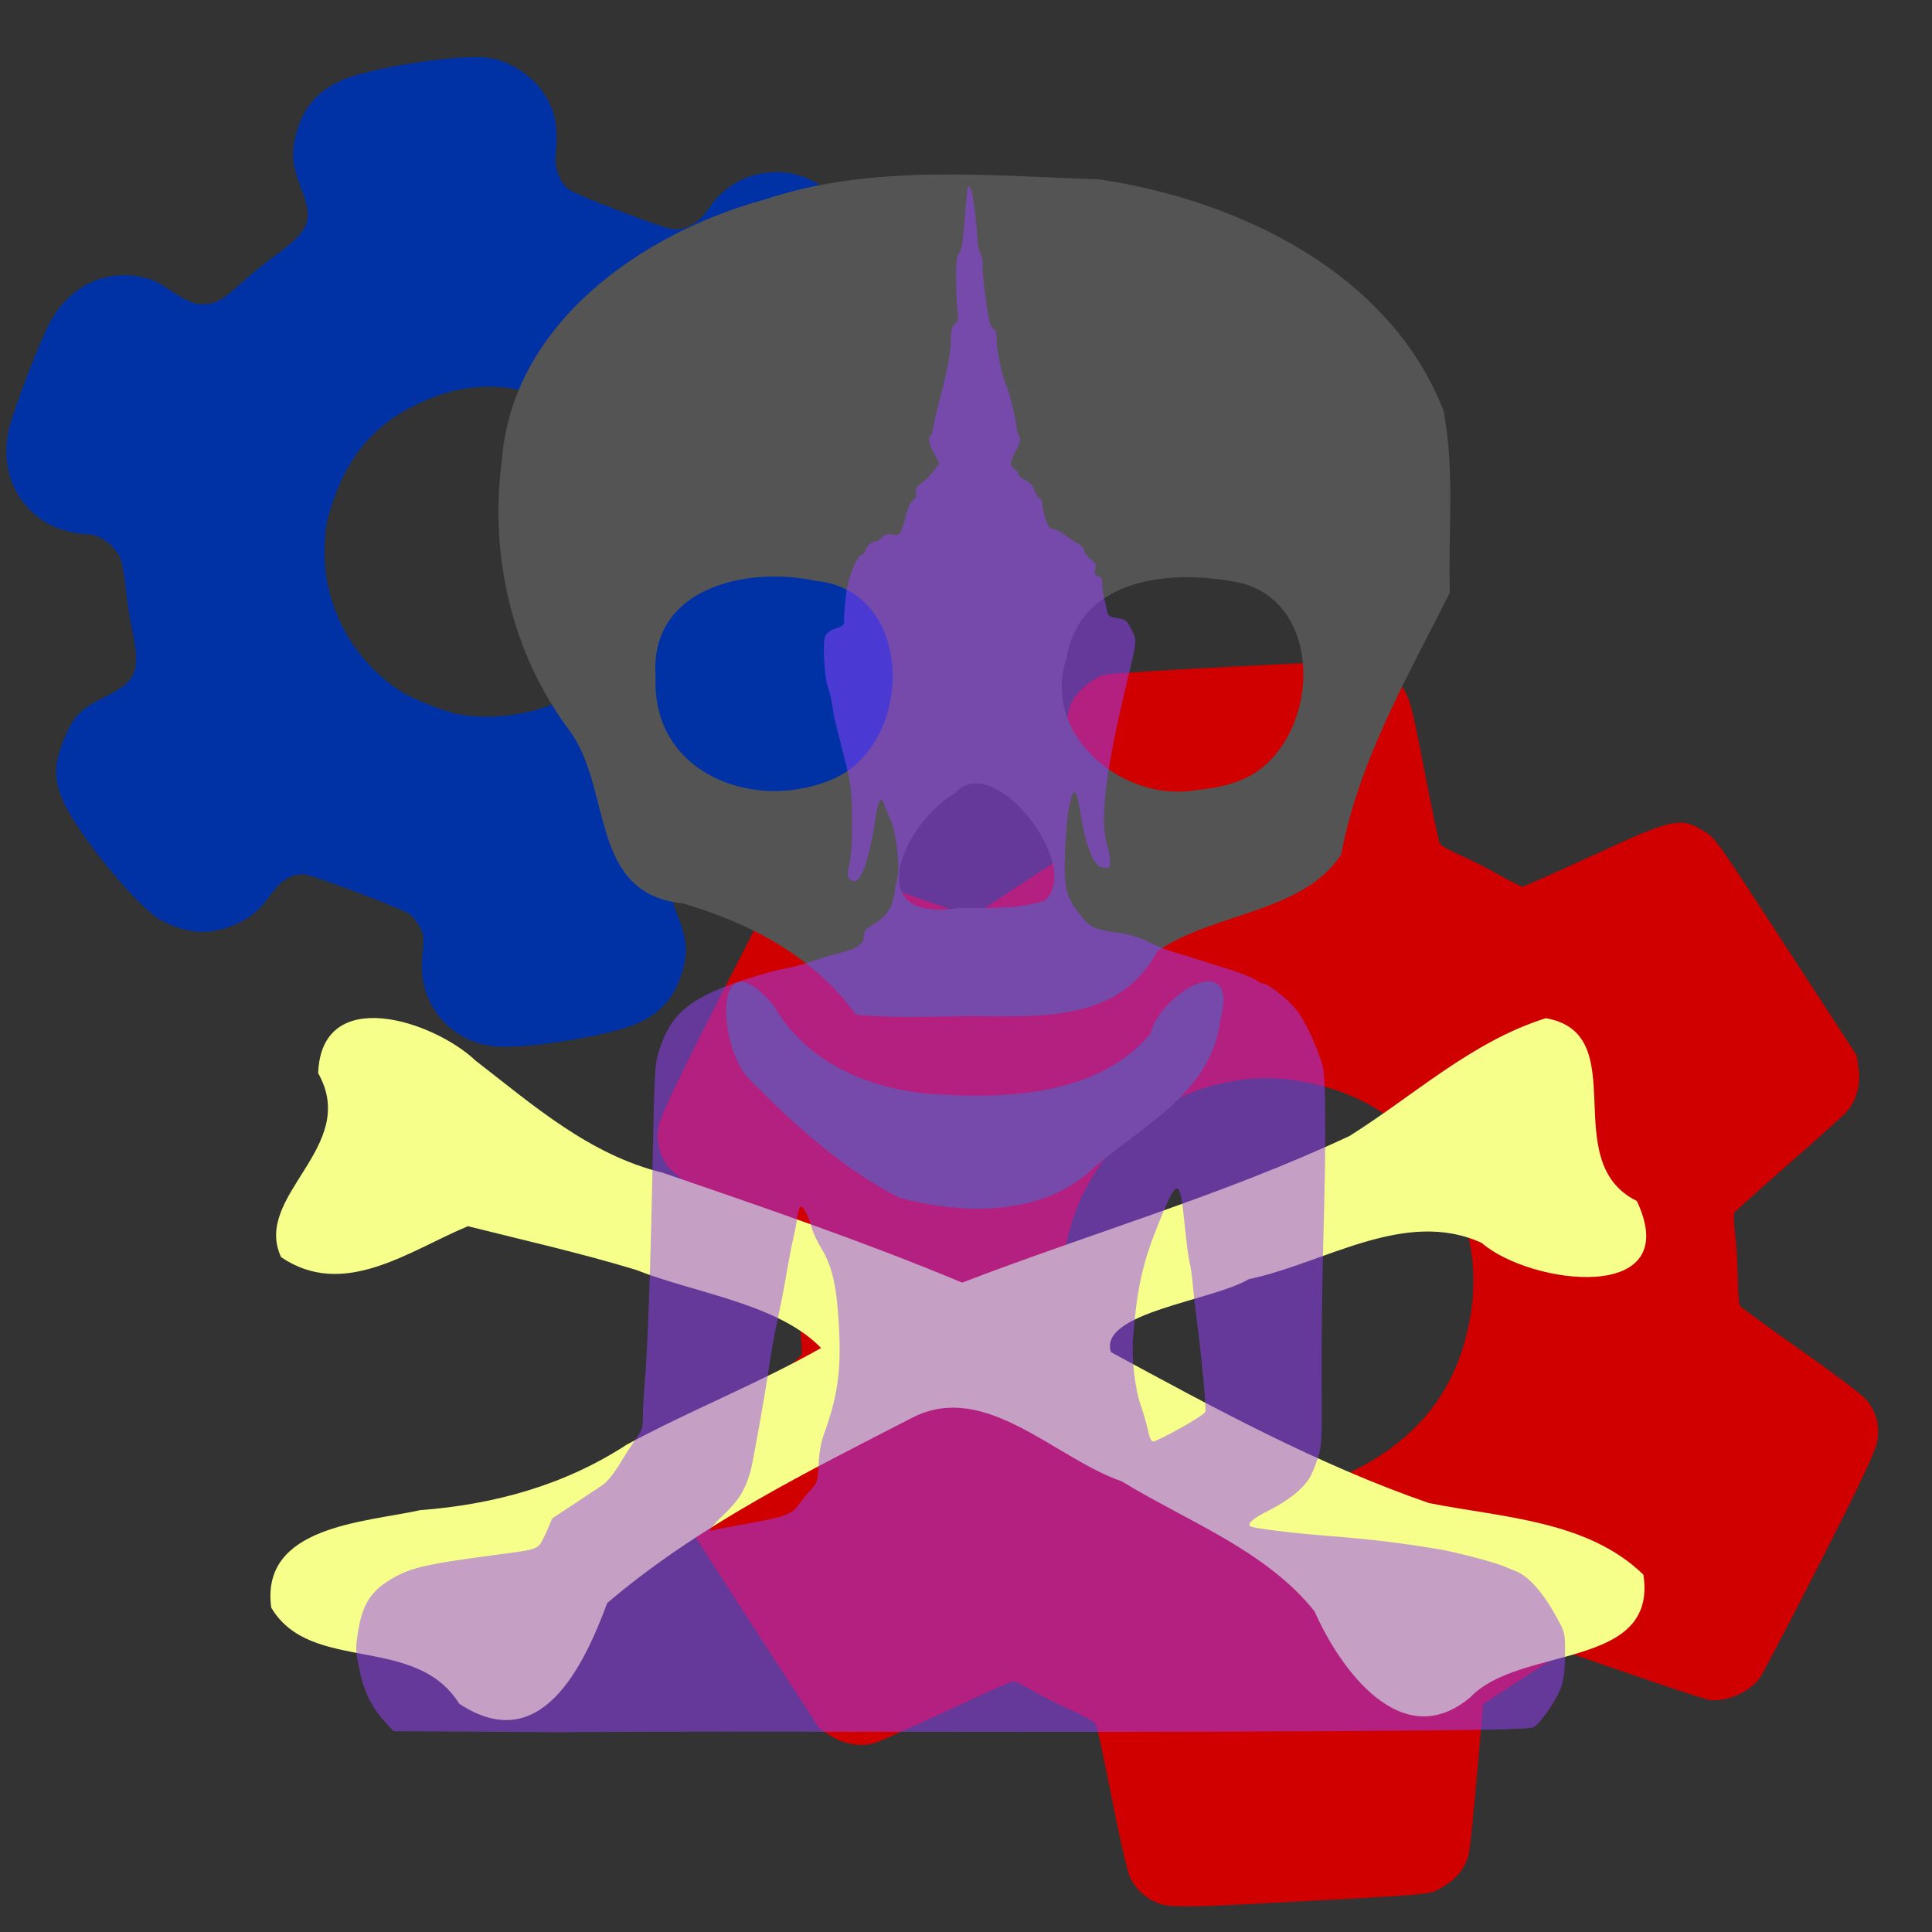 <svg version="1.1" xmlns="http://www.w3.org/2000/svg" width="100" height="100" style="background-color: rgb(183, 255, 92);" viewBox="0 0 100 100"><rect x="0" y="0" width="100" height="100" fill="#333333" stroke="none"/><svg viewBox="0 0 100 100" width="100" height="100" data-fname="herr-engranaje_4.svg" version="1.1" ica="0" style="background-color: rgb(183, 255, 92);"><g transform="translate(26 26.5) scale(0.8) rotate(57 50.028 49.999)" scale="0.8" xtranslate="26" ytranslate="26.5"><path style="fill: #d10000;" d="m 40.642 90.065 c -1.748 -0.792 -1.899 -1.175 -2.728 -6.941 c -0.376 -2.615 -0.73 -4.829 -0.787 -4.92 c -0.056 -0.091 -0.642 -0.44 -1.302 -0.775 c -0.66 -0.335 -1.759 -0.966 -2.443 -1.402 c -0.684 -0.436 -1.354 -0.793 -1.489 -0.793 c -0.135 0 -2.177 0.776 -4.538 1.724 c -2.361 0.948 -4.59 1.766 -4.954 1.818 c -0.994 0.141 -2.017 -0.21 -2.773 -0.952 c -0.443 -0.435 -1.932 -2.864 -4.701 -7.668 l -4.052 -7.032 v -1.198 c 0 -1.08 0.046 -1.264 0.471 -1.868 c 0.289 -0.412 1.923 -1.805 4.233 -3.611 l 3.762 -2.94 l -0.014 -3.127 l -0.014 -3.127 l -3.747 -2.931 c -2.25 -1.76 -3.932 -3.194 -4.209 -3.589 c -0.523 -0.744 -0.724 -2.153 -0.427 -3.003 c 0.23 -0.66 7.937 -13.973 8.425 -14.553 c 0.647 -0.769 1.534 -1.141 2.693 -1.13 c 0.921 0.009 1.414 0.172 5.308 1.752 c 2.361 0.958 4.407 1.742 4.548 1.742 c 0.14 0 0.739 -0.318 1.33 -0.706 s 1.688 -1.023 2.438 -1.41 c 0.75 -0.387 1.405 -0.772 1.456 -0.854 c 0.051 -0.082 0.404 -2.294 0.784 -4.916 c 0.837 -5.776 0.986 -6.155 2.732 -6.946 c 0.68 -0.308 0.985 -0.319 9.063 -0.321 l 8.36 -0.002 l 0.792 0.369 c 0.975 0.454 1.712 1.318 1.934 2.269 c 0.092 0.395 0.448 2.675 0.79 5.067 c 0.342 2.392 0.663 4.415 0.713 4.496 c 0.05 0.081 0.596 0.4 1.213 0.707 c 0.617 0.308 1.727 0.939 2.466 1.403 c 0.74 0.464 1.445 0.843 1.567 0.843 c 0.122 0 2.154 -0.777 4.515 -1.726 c 2.361 -0.949 4.609 -1.766 4.996 -1.814 c 1.055 -0.132 1.972 0.181 2.739 0.934 c 0.46 0.452 1.854 2.717 4.53 7.36 c 2.126 3.689 3.962 6.939 4.08 7.222 c 0.457 1.095 0.172 2.783 -0.613 3.623 c -0.189 0.202 -1.999 1.66 -4.022 3.24 l -3.678 2.872 l 0.006 3.13 l 0.006 3.13 l 3.516 2.747 c 1.934 1.511 3.744 2.965 4.022 3.232 c 0.709 0.68 1.032 1.613 0.95 2.743 c -0.072 1.001 0.365 0.183 -6.051 11.31 c -1.468 2.546 -2.431 4.045 -2.83 4.406 c -0.714 0.645 -1.677 0.944 -2.654 0.823 c -0.387 -0.048 -2.629 -0.864 -4.983 -1.814 c -2.354 -0.95 -4.408 -1.727 -4.565 -1.727 c -0.157 0 -0.868 0.378 -1.58 0.841 c -0.712 0.462 -1.799 1.093 -2.416 1.403 c -0.617 0.309 -1.163 0.629 -1.213 0.71 c -0.05 0.082 -0.373 2.14 -0.717 4.575 c -0.344 2.434 -0.702 4.718 -0.795 5.074 c -0.235 0.896 -0.984 1.746 -1.924 2.184 l -0.792 0.369 l -8.36 -0.002 c -8.079 -0.002 -8.384 -0.013 -9.063 -0.321 Z m 11.723 -26.617 c 2.602 -0.552 4.802 -1.754 6.724 -3.676 c 2.623 -2.623 3.893 -5.683 3.893 -9.384 s -1.269 -6.761 -3.893 -9.384 s -5.683 -3.893 -9.384 -3.893 s -6.761 1.269 -9.384 3.893 c -1.42 1.42 -2.331 2.783 -2.979 4.46 c -0.775 2.006 -0.96 3.162 -0.876 5.472 c 0.064 1.754 0.144 2.239 0.582 3.554 c 1.512 4.54 5.285 7.929 9.966 8.954 c 1.217 0.266 4.108 0.27 5.351 0.006 Z" idkol="ikol0"/></g></svg><svg viewBox="0 0 100 100" width="100" height="100" data-fname="herr-engranaje2_4.svg" version="1.1" ica="1" style="background-color: rgb(183, 255, 92);"><g transform="translate(-6.5 -3.5) scale(0.64) rotate(21 50.033 49.999)" scale="0.64" xtranslate="-6.5" ytranslate="-3.5"><path style="fill: #0032a6;" d="m 34.838 87.331 c -2.842 -0.937 -8.524 -4.353 -10.133 -6.091 c -1.263 -1.365 -1.607 -2.31 -1.602 -4.409 c 0.005 -2.088 0.347 -2.906 1.924 -4.607 c 1.891 -2.04 1.901 -2.917 0.062 -5.761 c -0.518 -0.801 -1.295 -2.161 -1.727 -3.023 s -0.969 -1.763 -1.193 -2.004 c -0.807 -0.867 -2.306 -1.274 -3.3 -0.896 c -0.847 0.322 -2.357 0.468 -3.282 0.318 c -2.966 -0.483 -5.129 -2.75 -5.606 -5.875 c -0.251 -1.643 -0.249 -7.927 0.003 -9.554 c 0.494 -3.195 2.625 -5.434 5.615 -5.9 c 0.811 -0.126 1.241 -0.104 2.214 0.113 c 1.997 0.445 2.599 0.458 3.396 0.072 c 0.83 -0.402 1.157 -0.826 2.153 -2.786 c 0.407 -0.801 1.174 -2.127 1.705 -2.946 c 1.876 -2.896 1.863 -3.726 -0.09 -5.853 c -1.365 -1.487 -1.81 -2.469 -1.924 -4.248 c -0.131 -2.047 0.524 -3.674 2.068 -5.134 c 1.854 -1.754 7.643 -5.074 10.019 -5.748 c 1.84 -0.521 4.165 -0.037 5.718 1.191 c 1.24 0.98 1.849 2.009 2.433 4.111 c 0.306 1.099 1.124 1.997 2.045 2.243 c 0.376 0.101 2.236 0.157 4.695 0.143 c 3.618 -0.021 4.14 -0.056 4.678 -0.314 c 0.785 -0.377 1.448 -1.306 1.66 -2.325 c 0.799 -3.843 4.624 -6.111 8.36 -4.957 c 2.427 0.75 7.942 3.953 9.75 5.663 c 1.536 1.453 2.191 3.083 2.06 5.127 c -0.114 1.779 -0.559 2.761 -1.924 4.248 c -1.969 2.145 -1.98 2.935 -0.084 5.864 c 0.503 0.777 1.27 2.119 1.704 2.982 c 0.907 1.805 1.331 2.32 2.261 2.742 c 0.796 0.361 1.514 0.386 2.556 0.089 c 1.869 -0.532 3.154 -0.438 4.853 0.358 c 1.949 0.912 3.316 2.86 3.697 5.266 c 0.256 1.621 0.258 7.889 0.003 9.554 c -0.486 3.168 -2.593 5.411 -5.543 5.9 c -0.852 0.141 -1.22 0.122 -2.254 -0.116 c -0.68 -0.157 -1.671 -0.289 -2.202 -0.293 c -0.83 -0.007 -1.061 0.058 -1.641 0.466 c -0.558 0.392 -0.868 0.842 -1.782 2.585 c -0.609 1.161 -1.409 2.554 -1.777 3.096 c -1.74 2.562 -1.711 3.588 0.158 5.604 c 1.392 1.501 1.864 2.512 1.974 4.224 c 0.136 2.125 -0.501 3.737 -2.059 5.21 c -1.808 1.71 -7.323 4.913 -9.75 5.663 c -3.652 1.128 -7.336 -0.961 -8.289 -4.699 c -0.142 -0.558 -0.356 -1.204 -0.475 -1.437 c -0.259 -0.504 -1.054 -1.122 -1.705 -1.325 c -0.641 -0.2 -8.661 -0.142 -9.171 0.066 c -1.073 0.437 -1.549 1.152 -2.038 3.065 c -0.426 1.664 -1.881 3.3 -3.662 4.115 c -1.251 0.573 -3.203 0.669 -4.55 0.225 Z m 17.384 -23.982 c 2.464 -0.455 5.347 -1.993 7.075 -3.773 c 1.762 -1.815 3.07 -4.259 3.588 -6.703 c 0.285 -1.346 0.28 -3.936 -0.01 -5.317 c -0.664 -3.159 -2.423 -5.976 -4.936 -7.907 c -1.278 -0.982 -2.417 -1.581 -4.075 -2.142 c -1.29 -0.437 -1.751 -0.512 -3.521 -0.572 c -4.046 -0.138 -7.158 1.071 -9.954 3.867 c -2.796 2.796 -4.005 5.908 -3.867 9.954 c 0.06 1.769 0.135 2.231 0.572 3.521 c 0.561 1.658 1.16 2.798 2.142 4.075 c 1.893 2.464 4.723 4.252 7.793 4.926 c 1.192 0.261 3.962 0.3 5.192 0.073 Z" idkol="ikol0"/></g></svg><svg height="100" width="100" version="1.1" viewBox="0 0 100 100" data-fname="calavera_7.svg" ica="2" style="background-color: rgb(183, 255, 92);"><g id="g4989" transform="translate(0,0) scale(1,1) rotate(0,50,50)" scale="1.0" xtranslate="0" ytranslate="0"><path d="m46.549 61.995c-2.965-1.502-5.511-3.85-7.823-6.187-1.605-1.763-1.807-7.448 1.308-3.777 1.768 3.092 5.215 4.463 8.634 4.619 3.725.229 8.304-.058 10.875-3.143.512-2.076 4.623-4.522 3.627-.726-.49 3.963-4.302 5.561-6.912 7.984-2.659 2.198-6.555 2.084-9.708 1.23zm-2.247-9.479c-2.151-2.962-5.359-4.691-8.939-5.753-4.914-.497-3.639-5.907-5.886-8.946-3.005-4.013-4.158-9.087-3.496-14.026.547-7.066 7.271-11.741 13.594-13.463 5.569-1.861 11.559-1.23 17.316-1.045 7.206 1.074 15.024 4.802 17.827 11.971.591 3.097.23 6.282.326 9.42-2.192 4.374-4.709 8.681-5.623 13.549-1.947 3.015-6.576 3.005-9.503 4.998-1.929 3.597-5.818 3.416-9.517 3.371-2.03.015-4.077.126-6.1-.074zm9.793-5.91c1.971-1.845-2.705-7.803-4.643-5.559-2.731 1.564-4.981 6.799.169 5.95 1.489-.007 3.042.087 4.474-.39zm-10.848-6.342c4.096-1.942 4.103-9.706-1.027-10.201-3.575-.764-8.625.35-8.284 4.968-.236 5.052 5.22 7.099 9.311 5.234zm21.24 0c3.778-1.816 4.242-8.953-.269-10.09-3.453-.732-8.323-.351-9.028 3.93-1.283 3.976 2.985 7.476 6.76 6.784.871-.071 1.741-.252 2.537-.624z" style="fill:#545454" idkol="ikol0"/><path d="m23.768 88.182c-2.264-3.631-7.693-1.537-9.727-4.968-.584-4.235 4.836-4.411 7.713-5.05 3.816-.288 7.467-1.289 10.692-3.394 3.289-1.777 6.839-3.175 10.054-4.997-2.229-2.305-6.472-2.816-9.598-4.051-2.863-.868-5.782-1.527-8.682-2.254-3.047 1.269-6.42 3.808-9.67 1.602-1.497-3.198 4.09-5.696 1.918-9.521.165-4.628 5.969-2.715 8.147-.652 2.992 2.313 5.902 4.882 9.688 5.803 5.205 1.79 10.419 3.566 15.5 5.688 6.669-2.559 13.571-4.556 20.043-7.587 3.341-2.095 6.335-4.897 10.167-6.1 4.592.813.539 7.413 4.711 9.463 2.517 5.359-5.492 4.368-8.034 2.167-3.97-1.811-8.147 1.062-12.051 1.88-1.912 1.126-7.814 1.74-7.134 3.777 5.329 2.891 10.715 5.824 16.457 7.81 3.768.749 8.21.888 11.1 3.709.753 4.938-6.386 3.641-8.959 6.344-3.545 2.98-6.738-1.451-8.062-4.447-2.532-3.172-6.576-4.646-9.97-6.726-3.465-1.197-7.035-5.186-10.782-3.333-5.487 2.822-11.145 5.608-15.859 9.627-1.205 3.229-3.428 8.016-7.661 5.21z" style="fill:#f6ff8a" idkol="ikol1"/></g></svg><svg height="100" viewBox="0 0 100 100" width="100" version="1.1" data-fname="dioses-buda_7.svg" ica="3" style="background-color: rgb(183, 255, 92);"><g transform="translate(0,0) scale(1,1) rotate(0,50,50)" scale="1.0" xtranslate="0" ytranslate="0" style="opacity: 0.5;"><path style="fill:#953fff" d="m28.957 89.658-8.593-.052-.512-.567c-.659-.729-1.053-1.583-1.282-2.775-.171-.892-.172-1.014-.016-1.93.21-1.234.626-1.92 1.504-2.481 1.085-.694 1.795-.869 5.537-1.365 2.493-.33 2.223-.263 2.66-1.131l.33-.767 1.134-.748c.624-.411 1.296-.859 1.495-.995.206-.141.572-.596.854-1.062 0.271-.449.654-1.041.85-1.317.322-.451.358-.569.358-1.185 0-.376.046-1.195.103-1.818.142-1.569.306-6.253.409-11.699.078-4.096.109-4.659.289-5.26.523-1.745 1.294-2.548 3.215-3.346.883-.367 2.661-.913 3.353-1.03.432-.073 1.192-.289 1.804-.512.198-.072.685-.213 1.082-.312 1.777-.445.817-.949 1.454-1.319.826-.479 1.193-.934 1.298-1.7.037-.269.111-.664.166-0.878.147-.581-.073-2.372-.369-3.012-.131-.283-.271-.62-.31-.747-.152-.498-.329-.235-.451.67-.067.496-.219 1.296-.337 1.778-.314 1.28-.652 1.753-1.003 1.402-.132-.132-.133-.235-.007-.803.097-.437.138-1.2.125-2.32-.018-1.541-.048-1.782-.392-3.144-.205-.811-.413-1.637-.463-1.835-.05-.198-.124-.593-.164-.876s-.139-.701-.218-.928c-.191-.542-.291-2.289-.152-2.643.075-.19.242-.318.552-.422.395-.133.443-.183.429-.449-.009-.165.033-.717.092-1.227.112-.972.527-2.026.846-2.148.088-.034.16-.125.16-.203 0-.183.331-.483.533-.483.086 0 .241-.093.344-.208.146-.161.265-.193.529-.144.392.074.446-.005.705-1.029.092-.363.237-.666.362-.753.147-.103.191-.216.149-.384-.045-.181.01-.29.231-.456.346-.259.366-.279.716-.716l.272-.34-.271-.498c-.283-.52-.344-.877-.168-.986.057-.035.103-.168.103-.296s.145-.786.323-1.463c.459-1.748.597-2.482.601-3.192.003-.495.047-.658.214-.801.173-.148.197-.249.137-.564-.04-.211-.077-.947-.081-1.635-.006-1.008.024-1.289.157-1.443.122-.141.198-.61.289-1.787.068-.877.146-1.616.172-1.642.125-.125.229.237.351 1.228.074.595.139 1.296.145 1.556.006.261.071.546.145.635s.126.363.115.609c-.01.246.067 1.065.172 1.821.151 1.086.229 1.395.374 1.472.141.075.184.226.184.645 0 .536.306 1.94.502 2.308.128.239.528 1.89.528 2.178 0 .121.058.312.129.425.109.175.086.288-.155.748-.338.645-.351.807-.077.978.113.071.206.189.206.263 0 .074.158.21.351.302.241.115.388.279.469.525.065.197.186.384.268.416.082.032.15.186.151.344.002.285.183.891.34 1.137.045.071.166.129.268.129s.35.128.551.283.509.362.684.459c.179.099.319.26.319.367 0 .105.142.297.316.425.264.195.305.281.251.526-.052.237-.024.305.151.361.162.051.213.15 0.206.395-.005.18.039.513.099.739s.132.537.161.69c.046.238.119.287.522.347.435.065.486.107.733.593.301.594.321.403-.325 3.111-1.033 4.334-1.315 6.779-.93 8.049.084.278 0.154.657.155.841.001.282-.037.335-.237.335-.367 0-.568-.207-.802-.825-.246-.649-.326-.972-.515-2.089-.22-1.299-.357-1.334-.589-.15-.08.41-.168 1.426-.196 2.258-.061 1.862.052 2.325.791 3.246.552.688.657.732 2.253.96.322.046.909.246 1.306.445.397.199 1.0.44 1.34.534.34.095.804.235 1.031.311.227.076.969.31 1.649.52.68.21 1.347.468 1.483.575s.302.193.37.193c.301 0 1.404.88 1.821 1.451.422.579.963 1.75 1.282 2.775.181.582.197 3.663.046 9.019-.059 2.098-.098 5.344-.086 7.215.021 3.22.01 3.439-.198 4.101-.121.385-.319.859-.439 1.054-.348.563-1.112 1.17-2.091 1.663-.818.411-1.124.67-.972.821.098.098 2.164.354 4.029.5 2.206.172 3.55.333 5.631.671.989.161 3.033.699 3.556.936.113.051.322.136.464.189.755.278 1.534 1.178 2.33 2.692.28.532.297.636.285 1.701-.011.892-.061 1.259-.238 1.724-.249.653-1.001 1.738-1.368 1.974-.201.129-1.74.161-10.543.218-14.228.092-29.66-.02-39.895.053zm9.353-10.729c2.421-.431 2.638-.509 3.07-1.1.155-.212.43-.547.612-.746.31-.339.334-.418 0.377-1.288.03-.594.127-1.15.272-1.546.702-1.926.894-3.244.791-5.411-.104-2.197-.339-3.271-.921-4.226-.191-.312-.402-.753-.47-.98-.209-.701-.445-1.185-.576-1.185-.074 0-.155.223-.196.541-.039.298-.132.796-.208 1.108-.076.312-.216 1.031-.311 1.598-.095.567-.236 1.332-.313 1.701-.077.368-.213 1.018-.301 1.443-.089.425-.229 1.237-.312 1.804-.222 1.524-.858 5.096-.985 5.535-.279.96-.602 1.483-1.371 2.214-.709.674-.884.954-.504.808.08-.031.686-.152 1.345-.269zm22.784-5.007c.678-.378 1.26-.757 1.292-.842.061-.158-.187-2.814-.443-4.758-.078-.595-.172-1.43-.208-1.855-.036-.425-.109-.935-.163-1.134-.054-.198-.166-1.049-.249-1.889-.25-2.523-.371-2.542-1.32-.21-.853 2.096-1.141 3.365-1.354 5.965-.087 1.066.09 2.665.391 3.523.143.407.313.998.379 1.314.083.401.168.574.28.574.089 0 .716-.309 1.394-.687z" idkol="ikol0"/></g></svg></svg>